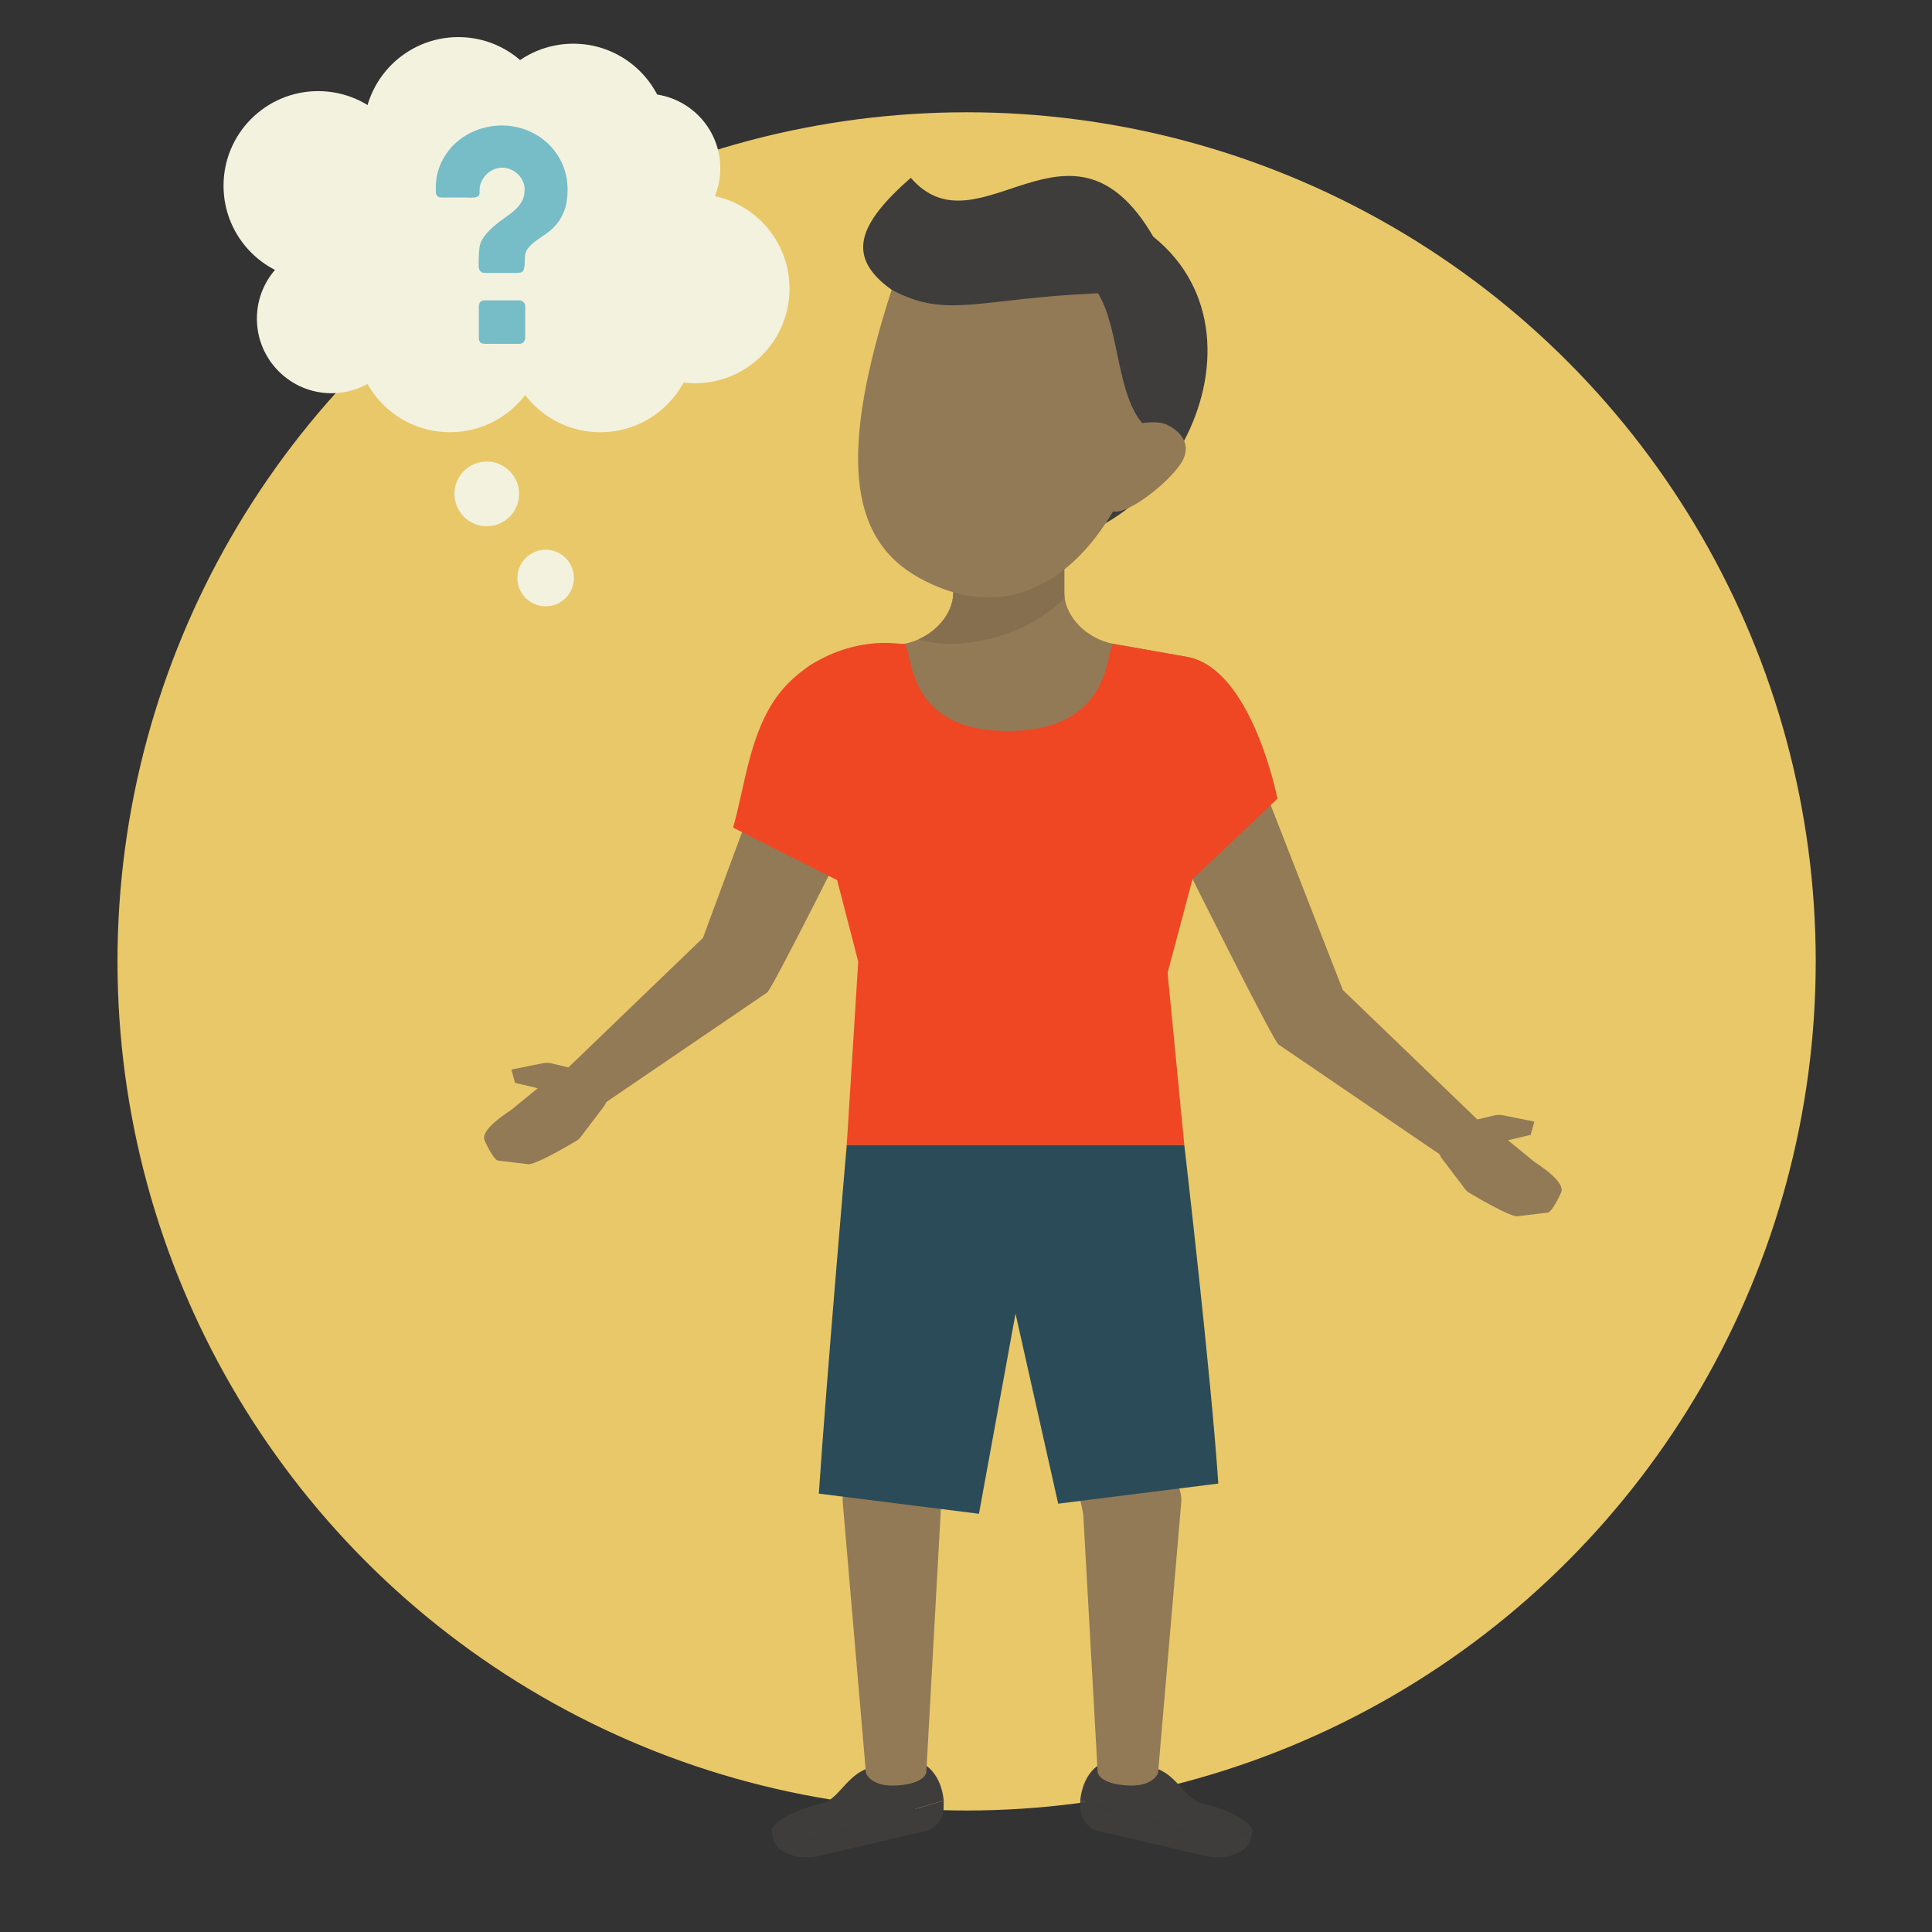 <?xml version="1.0" encoding="UTF-8"?><svg id="Layer_1" xmlns="http://www.w3.org/2000/svg" viewBox="0 0 600 600"><rect x="0" y="0" width="600" height="600" fill="#333333" stroke="none"/><defs><style>.cls-1{fill:#f3f2df;}.cls-2{fill:#e9c869;}.cls-3{fill:#ef4623;}.cls-4{fill:#866f4e;}.cls-5{fill:#937a56;}.cls-6{fill:#3e3d3c;}.cls-7{fill:#2a4b57;}.cls-8{fill:#76bdc8;}.cls-9{fill:#785548;}</style></defs><circle class="cls-2" cx="300.19" cy="298.57" r="263.7"/><path class="cls-5" d="M264.96,256.83s-24.68,49.43-26.67,51.37l-52.93,36.05c-6.26,2.45-8.07,3.08-11.69-.65-3.61-3.73-3.04-6.39,.68-10.01l43.95-42.31,21.39-57.84"/><g><g><path class="cls-5" d="M296.04,184.05v-13.22s34.49,0,34.49,0c0,0,0,5.92,0,13.22,0,7.3,6.91,14.44,15.44,15.94l22.42,3.96c8.53,1.5,15.44,9.74,15.44,18.4l-70.93,18.81-70.16-18.81c0-8.66,6.91-16.9,15.44-18.4l22.42-3.96c8.53-1.5,15.44-8.64,15.44-15.94Z"/><path class="cls-4" d="M288.13,196.99c4.72-3.09,7.91-7.98,7.91-12.94v-13.22s34.49,0,34.49,0c0,0,0,5.92,0,13.22,0,.56,.04,1.11,.12,1.66-4.6,4.45-10.59,8.53-18.06,11.14-10.39,3.62-20.54,3.89-27.37,1.72,1.02-.45,1.99-.99,2.9-1.59h0Z"/></g><path class="cls-5" d="M460.97,349.75l-43.95-42.31-33.19-85.09c.11-.63-13.05,42.21-13.48,50.64,0,0,24.68,49.43,26.67,51.37l52.93,36.05c6.26,2.45,8.07,3.08,11.69-.65,3.61-3.73,3.04-6.39-.68-10.01Z"/><path class="cls-3" d="M280.61,199.99c3.29-.58-1.46,27.2,32.59,27.03,34.05-.17,29.93-27.53,32.77-27.03l22.42,3.96c20.37,3.25,28.33,44.09,28.33,44.09l-26.36,24.95-7.76,29.14,5.2,53.48h-104.84s3.57-56.97,3.57-56.97l-6.55-25.3s-32.31-16.32-32.31-16.32c3.61-12.85,4.93-26.99,12.14-38.53,7.77-12.43,23.29-19.81,37.83-18.72l2.96,.22Z"/><path class="cls-6" d="M251.56,571.55l-12.07-3.1s1.23-4.87,16.11-8.52c4.37-1.07,7-7.51,12.53-10.18,23.97-11.55,24.94,9.43,24.94,9.43l-41.51,12.36Z"/><path class="cls-6" d="M246.1,576.21l-.24-.08c-2.69-.83-5.21-2.89-5.62-4.59l-.74-3.09,12.07,3.1,41.51-12.36-.04,2.45c-.01,2.82-2.17,5.87-4.83,6.82l-32.41,7.55c-2.66,.95-6.99,1.04-9.69,.21Z"/><path class="cls-5" d="M304.02,412.47l-12.51,59.42,.79-5.1-4.6,83.2s.4,3.69-8.61,4.47c-8.71,.76-10.17-3.88-10.17-3.88l-7.19-83.9c-.1-1.22,.02-2.42,.34-3.53l.46-1.57,6.2-64.72,35.3,15.61Z"/><path class="cls-6" d="M377,571.55l12.07-3.1s-1.23-4.87-16.11-8.52c-4.37-1.07-7-7.51-12.53-10.18-23.97-11.55-24.94,9.43-24.94,9.43l41.51,12.36Z"/><path class="cls-6" d="M382.47,576.21l.24-.08c2.69-.83,5.21-2.89,5.62-4.59l.74-3.09-12.07,3.1-41.51-12.36,.04,2.45c.01,2.82,2.17,5.87,4.83,6.82l32.41,7.55c2.66,.95,6.99,1.04,9.69,.21Z"/><path class="cls-5" d="M324.58,413.99l12.51,59.42-.79-5.1,4.57,81.67s-.4,3.69,8.61,4.47c8.71,.76,10.17-3.88,10.17-3.88l7.19-83.9c.1-1.22-.02-2.42-.34-3.53l-.46-1.57-6.2-64.72-35.26,17.14Z"/><line class="cls-9" x1="375" y1="443.79" x2="325.28" y2="450.06"/><path class="cls-7" d="M328.63,466.98l-13.25-59.02-11.36,62.16-49.72-6.26c2.21-33.45,8.66-108.24,8.66-108.24h52.42s52.42,0,52.42,0c0,0,8.35,71.65,10.55,105.11"/><path class="cls-6" d="M308.37,168.21c-9.06-1.32-22.03-72.05-31.45-78.21-14.38-10.27-10.42-20.44,5.94-34.78,21.16,24.39,49.66-25.69,75.3,18.28,40.76,32.7,1.02,105.39-49.79,94.7Z"/><path class="cls-5" d="M366.64,144.09c-4.23,6.33-17.08,16.26-21.24,14.63-4.17-1.63-9.33-13.78-5.1-20.11,4.23-6.33,17.29-8.59,21.46-6.95,4.16,1.63,9.11,6.11,4.88,12.43Z"/><path class="cls-5" d="M285.2,179.3c-22.15-12.36-24.27-39.76-8.29-89.3,17.33,9.17,26.36,2.73,64.06,1.08,6.98,10.87,5.56,33.68,15.49,42.09-11.2,38.87-37.65,64.89-71.26,46.14Z"/><path class="cls-5" d="M452.45,349.17l11.68-2.78c.82-.2,1.68-.21,2.51-.05l9.87,1.98-1.15,4.13-7.03,1.67,8.04,6.59c.78,.64,10,6.17,8.44,9.66h0c-.6,1.35-2.66,5.62-4.02,6.2l-9.19,1.11c-1.99,.85-15.68-7.47-15.68-7.47-.37-.3-.7-.64-.99-1.02l-7.06-9.3c-1.66-2.18-1.58-5.23,.19-7.32l1.26-1.49c.81-.96,1.9-1.63,3.12-1.92Z"/></g><path class="cls-5" d="M182.87,333.01l-11.68-2.78c-.82-.2-1.68-.21-2.51-.05l-9.87,1.98,1.15,4.13,7.03,1.67-8.04,6.59c-.78,.64-10,6.17-8.44,9.66h0c.6,1.35,2.66,5.62,4.02,6.2l9.19,1.11c1.99,.85,15.68-7.47,15.68-7.47,.37-.3,.7-.64,.99-1.02l7.06-9.3c1.66-2.18,1.58-5.23-.19-7.32l-1.26-1.49c-.81-.96-1.9-1.63-3.12-1.92Z"/><circle class="cls-1" cx="151.17" cy="153.38" r="10.04"/><circle class="cls-1" cx="169.46" cy="179.51" r="8.78"/><circle class="cls-1" cx="98.8" cy="57.68" r="29.38"/><circle class="cls-1" cx="142.34" cy="40.9" r="29.38"/><circle class="cls-1" cx="139.74" cy="104.85" r="29.38"/><circle class="cls-1" cx="186.43" cy="104.85" r="29.38"/><circle class="cls-1" cx="215.81" cy="89.64" r="29.38"/><circle class="cls-1" cx="178.04" cy="42.95" r="29.38"/><circle class="cls-1" cx="200.52" cy="52.26" r="23.17"/><circle class="cls-1" cx="102.95" cy="98.95" r="23.17"/><ellipse class="cls-1" cx="157.6" cy="76.62" rx="46.35" ry="22.94"/><path class="cls-8" d="M162.99,80.14c0,1.06-.03,1.9-.1,2.52-.07,.63-.21,1.09-.4,1.4-.21,.31-.5,.51-.9,.59-.39,.08-.91,.12-1.56,.12h-9.52c-.6,0-1.06-.2-1.38-.61s-.48-.87-.48-1.38c0-1.44,.02-2.61,.06-3.54,.04-.92,.1-1.68,.18-2.28,.09-.6,.19-1.09,.33-1.46,.13-.38,.31-.75,.52-1.1,.76-1.22,1.62-2.28,2.57-3.17,.95-.89,1.91-1.71,2.89-2.44,.97-.73,1.93-1.42,2.85-2.08,.92-.65,1.75-1.35,2.48-2.1,.73-.74,1.31-1.59,1.75-2.52,.43-.94,.65-2.04,.65-3.32,0-.87-.19-1.71-.57-2.52-.38-.81-.89-1.53-1.52-2.15-.64-.62-1.38-1.12-2.24-1.48-.85-.37-1.74-.55-2.67-.55s-1.8,.19-2.64,.57c-.84,.38-1.59,.89-2.24,1.55-.65,.65-1.17,1.4-1.54,2.23-.38,.84-.57,1.71-.57,2.6v.94c0,.46-.17,.79-.49,1-.32,.2-.73,.33-1.22,.38-.49,.06-1.01,.07-1.57,.04s-1.05-.04-1.48-.04h-7.04c-.68,0-1.15-.18-1.4-.55-.26-.36-.39-.74-.39-1.12v-1.34c0-2.85,.56-5.46,1.69-7.83,1.13-2.37,2.63-4.42,4.51-6.12,1.89-1.71,4.07-3.04,6.55-3.98,2.48-.95,5.08-1.42,7.78-1.42s5.42,.5,7.89,1.51c2.47,1,4.63,2.39,6.49,4.17,1.86,1.78,3.32,3.88,4.4,6.31,1.07,2.43,1.6,5.06,1.6,7.91,0,2.57-.32,4.72-.97,6.44-.65,1.72-1.47,3.17-2.46,4.33-.99,1.17-2.05,2.13-3.19,2.91-1.14,.77-2.2,1.52-3.19,2.23-.99,.72-1.81,1.49-2.46,2.3-.65,.81-.98,1.83-.98,3.05Zm-14.27,14.93c0-.54,.15-.98,.44-1.3,.3-.32,.75-.49,1.34-.49h10.74c.46,0,.89,.17,1.28,.49,.39,.32,.59,.76,.59,1.3v9.84c0,.49-.16,.92-.47,1.3s-.78,.57-1.4,.57h-10.74c-1.19,0-1.79-.62-1.79-1.87v-9.84Z"/></svg>